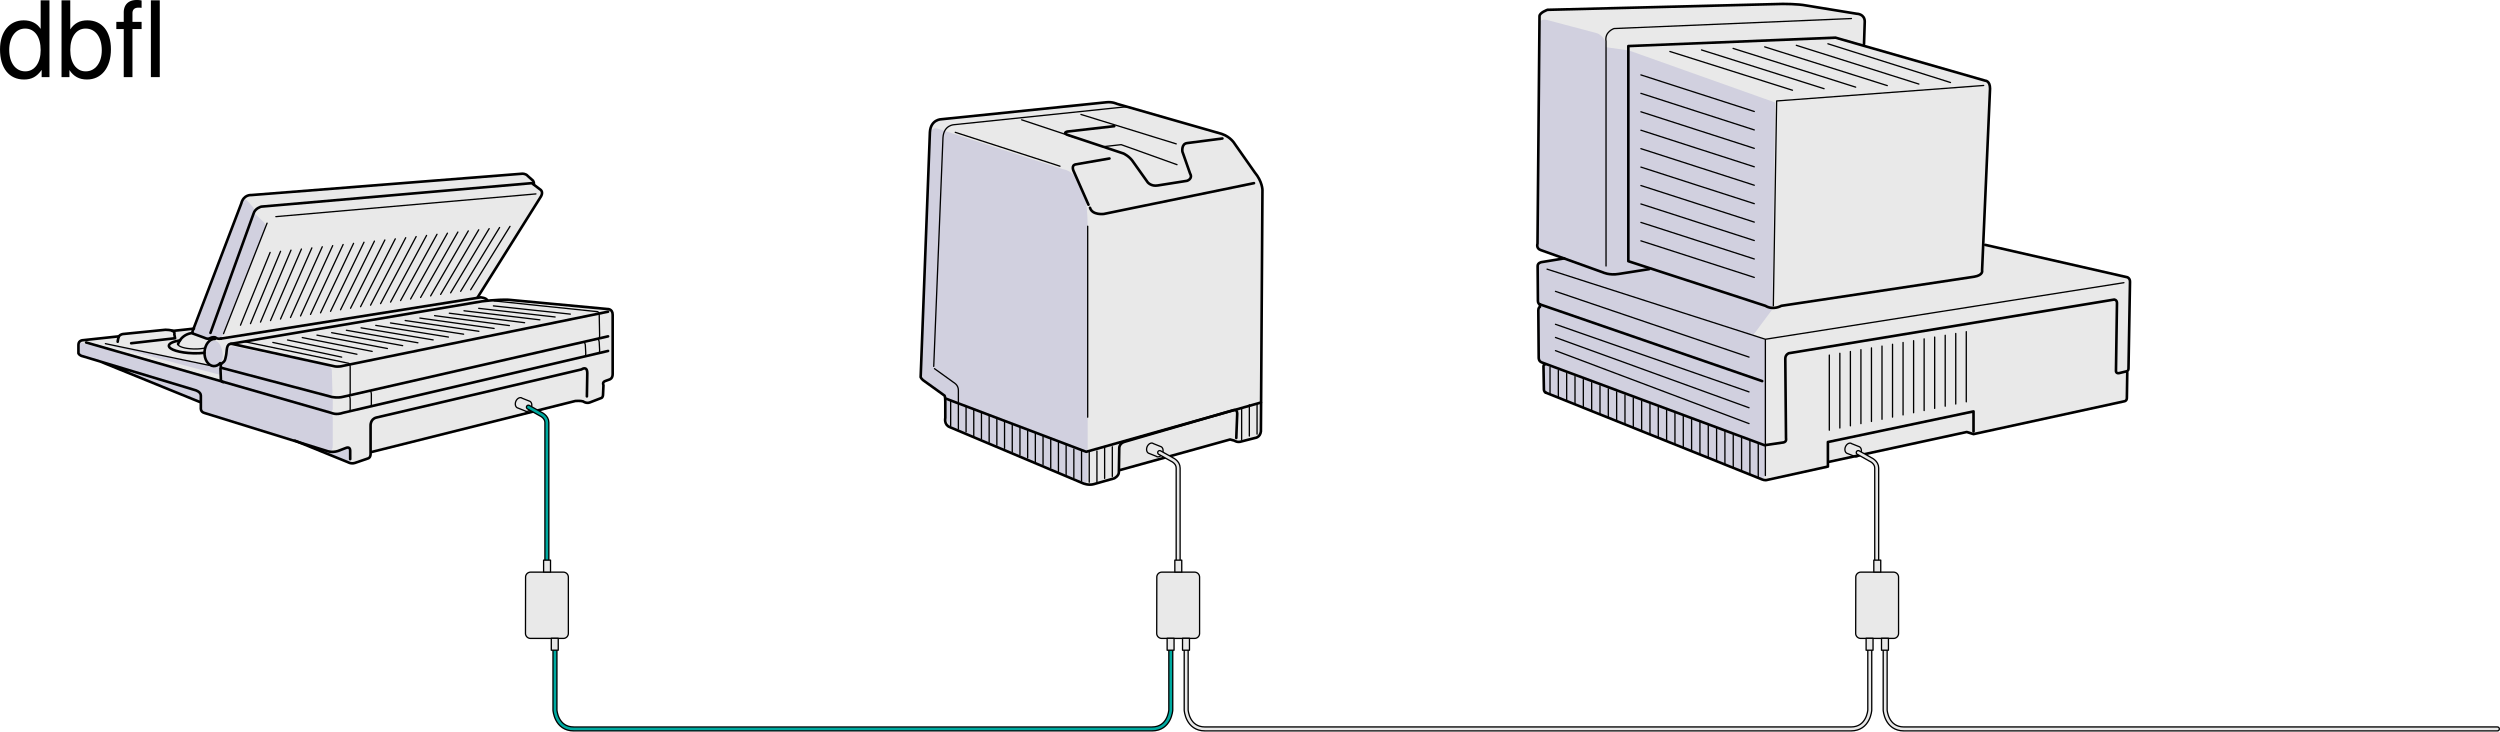 <svg xmlns="http://www.w3.org/2000/svg" xmlns:xlink="http://www.w3.org/1999/xlink" width="474.609" height="138.883"><defs><path id="a" d="M9.906-14.578H8.234v5.422c-.687-1.063-1.812-1.625-3.218-1.625-2.72 0-4.5 2.187-4.5 5.515 0 3.547 1.718 5.72 4.562 5.72 1.438 0 2.438-.532 3.344-1.829V0h1.484Zm-4.61 5.36c1.798 0 2.938 1.577 2.938 4.093 0 2.422-1.156 4.031-2.921 4.031-1.829 0-3.047-1.625-3.047-4.062 0-2.438 1.218-4.063 3.03-4.063zm0 0"/><path id="b" d="M1.078-14.578V0h1.5v-1.344C3.375-.125 4.438.453 5.906.453c2.75 0 4.547-2.25 4.547-5.734 0-3.407-1.687-5.5-4.469-5.5-1.437 0-2.468.547-3.25 1.719v-5.516zm4.578 5.36c1.86 0 3.063 1.624 3.063 4.124 0 2.375-1.235 4-3.063 4-1.781 0-2.922-1.61-2.922-4.062 0-2.469 1.141-4.063 2.922-4.063zm0 0"/><path id="c" d="M5.156-10.484H3.422v-1.641c0-.688.375-1.063 1.156-1.063.14 0 .203 0 .578.032v-1.39a3.975 3.975 0 0 0-.937-.095c-1.532 0-2.453.875-2.453 2.375v1.782H.359v1.359h1.407V0h1.656v-9.125h1.734Zm0 0"/><path id="d" d="M3.047-14.578H1.359V0h1.688zm0 0"/></defs><path fill="#e9e9e9" d="M292.266 57.754c-.305-.152-.305-.605-.305-.605l-.05-6.582c-.052-.68.734-.805.734-.805l4.308-.707-4.46-1.586c-.911-.304-.606-1.21-.606-1.21l.379-43.184c0-.676 1.511-1.211 1.511-1.211L338.473.743s2.886-.008 4.398.297l9.625 1.57s1.516 0 1.516 1.515l-.14 4.235.05.406-5.465-1.617 28.434 8.168s.906 0 .906 1.516l-1.512 34.492.262-4.934.344.094 26.992 6.156s.508.2.484.879l-.285 16.422c-.027.523-.316.535-.316.535l.082.293s-.082 4.504-.075 4.727c.02.601-.433.675-.433.675l-28.68 6.243-1.285-.403-26.09 5.653-.238-.024-.031.934-11.493 2.527c-.453.152-.984-.074-.984-.074l-41.066-16.48c-.375-.15-.375-.606-.375-.606l-.078-4.461c0-.227.304-.3.304-.3l-.027-.165-.563-.25s-.625 0-.625-.875l-.062-9.125s.062-.375.312-.437l-.093-.575"/><path fill="#d1d0df" d="M292.234 4.954s-.25-1.625 1.625-1.125l9.375 2.5s1.75.625 1.625 2.625l4.375.625 27.75 9.875-.5 39.25-3.625 4.875 2.25 1v25.625s-.25 1-1.25.625L293.61 74.64s-.562-.125-.5-.812l-.125-4.125s.063-.5.313-.5v-.25l-.75-.25s-.438-.25-.438-1.063l-.062-8.875s.062-.312.312-.437v-.563s-.437 0-.375-.75l-.062-6.312s-.188-.813.875-.938l4.125-.687-4.25-1.563s-.938-.125-.813-1l.375-41.562"/><path fill="#e9e9e9" d="m212.484 89.278 21.043-5.844.805.219s.586.437 1.387.144l2.558-.656s.95-.074 1.098-1.242l.293-45.816s0-1.606-1.465-3.36l-3.797-5.41s-.73-1.313-2.484-1.898l-19.875-5.7s-.879-.437-2.047-.293l-31.273 3.215s-2.047 0-2.192 2.485l-1.754 46.472s.145.442.875.88l3.653 2.628s.148.148.148 1.172v3.066s-.293 1.317.875 1.754l25.285 10.668s1.02.438 2.043.149l3.875-1.098s.875-.438.875-1.168l.074-.367"/><path fill="#d1d0df" d="M176.547 25.266s.312-1.375 1.75-.75l23.562 7.625s1.563.188 2.375 1.625l1.938 4.625s.312 1.688.312 4.688v47.75s.188 1.312-1.25.75l-24.937-10.563s.055-.324-.813-1.625c-.125-.187 0-3.187 0-3.187s0-1-.5-1.375l-3.75-2.75s-.5-.063-.437-.813l1.75-46"/><path fill="none" stroke="#000" stroke-linecap="round" stroke-linejoin="round" d="M225.188 122.086v12.715s.222 3.582 3.582 3.582h122.613c3.363 0 3.582-3.582 3.582-3.582v-12.715m2.922 0v12.715s.218 3.582 3.578 3.582h112.644"/><path fill="none" stroke="#e9e9e9" stroke-linecap="round" stroke-linejoin="round" stroke-width=".5" d="M225.188 122.086v12.715s.222 3.582 3.582 3.582h122.613c3.363 0 3.582-3.582 3.582-3.582v-12.715"/><path fill="none" stroke="#000" stroke-linecap="round" stroke-linejoin="round" stroke-width=".5" d="m212.484 89.278 21.043-5.844.805.219s.586.437 1.387.144l2.558-.656s.95-.074 1.098-1.242l.293-45.816s0-1.606-1.465-3.36l-3.797-5.41s-.73-1.312-2.484-1.898l-19.875-5.7s-.879-.437-2.047-.293l-31.273 3.215s-2.047 0-2.192 2.485l-1.754 46.472s.145.442.875.88l3.653 2.628s.148.148.148 1.172v3.066s-.293 1.317.875 1.754l25.285 10.668s1.02.438 2.043.149l3.875-1.098s.875-.438.875-1.168l.074-4.605s0-.875 1.024-1.168l20.605-5.993s.766-.293.766.66l-.18 4.602"/><path fill="none" stroke="#000" stroke-linecap="round" stroke-linejoin="round" stroke-width=".25" d="M215.223 20.63s-.875-.438-2.047-.294l-31.965 3.325s-2.047 0-2.195 2.484l-1.754 43.406m.148.438 3.653 2.629s.878.441.878 1.46v2.196"/><path fill="none" stroke="#000" stroke-linecap="round" stroke-linejoin="round" stroke-width=".5" d="m211.535 23.954-8.914 1.023s-1.242.293.582.805l10.086 3.36s1.168.51 1.898 1.679l2.704 3.8s.656.805 1.898.587l5.555-.88s1.168-.363.586-1.386l-1.461-4.164s-.219-1.465.875-1.61l6.722-.875"/><path fill="none" stroke="#000" stroke-linecap="round" stroke-linejoin="round" stroke-width=".25" d="m209.633 27.825 3.215-.364 10.597 3.801"/><path fill="none" stroke="#000" stroke-linecap="round" stroke-linejoin="round" stroke-width=".5" d="m206.637 38.86-2.774-6.285s-.66-1.242.438-1.387l6.32-1.098m27.438 4.68-28.496 5.844s-2.196.293-2.633-1.168"/><path fill="none" stroke="#000" stroke-linecap="round" stroke-linejoin="round" stroke-width=".25" d="m193.96 22.75 10.083 3.36m1.172-4.383 18.082 5.586"/><path fill="none" stroke="#000" stroke-linecap="round" stroke-linejoin="round" stroke-width=".5" d="m179.602 75.688 26.597 10.082 33.176-9.352"/><path fill="none" stroke="#000" stroke-linecap="round" stroke-linejoin="round" stroke-width=".25" d="M180.477 76.125v4.676m1.464-4.238v4.898m1.461-4.238v4.75m1.461-4.168v4.969m1.461-4.457v4.969m1.461-4.383v5.043m1.461-4.457v5.039m1.461-4.383v4.969m1.465-4.602v5.258m1.461-4.531v5.117m1.461-4.531v5.117m1.461-4.68v5.41m1.461-4.824v5.336m1.461-4.75v5.406m1.461-4.824v5.48m1.46-5.038v5.625m1.465-4.825v5.48m1.461-5.038v5.625m1.461-5.481v5.7m1.461-5.919v5.844m1.461-6.574v5.918m1.461-5.993v5.626m24.551-12.86v5.848m1.461-6.578v5.918m1.465-5.992v5.629M206.492 42.95v36.246m-25.137-54.074 19.875 6.43m19.145 53.234-1.46-.586m.655 2.449-1.46-.586m.769-1.906c-.395-.164-.89.136-1.11.664-.214.527-.066 1.086.329 1.25m1.5.621c.394.16.89-.137 1.105-.664.219-.528.07-1.09-.324-1.25"/><path fill="none" stroke="#000" stroke-linecap="round" stroke-linejoin="round" d="m220.156 85.918 2.34 1.313s1.168.512 1.168 1.61v18.777"/><path fill="none" stroke="#e9e9e9" stroke-linecap="round" stroke-linejoin="round" stroke-width=".5" d="m220.156 85.918 2.34 1.313s1.168.512 1.168 1.61v18.777m134.223 14.468v12.715s.218 3.582 3.578 3.582h112.644"/><path fill="#e9e9e9" d="M32.941 62.899c-.293-.293-1.535-.293-1.535-.293l-8.039.805s-.219 0-.582.218c-.367.223-.441 1.247-.441 1.247l.222-1.024-6.796.73s-.88 0-.88.876v1.609s.15.437.88.582l2.714.805.645.218L38.137 76.4l-.008 1.043s-.117.726.656.95l17.192 5.335.011-.07 10.055 4.086s.582.367 1.312.148l2.56-.879s.51-.11.437-1.094l.183-.109 38.692-9.683s1.023-.075 1.46.074c0 0 .586.437 1.243.218l2.265-.875s.293-.07.293-.734l.074-1.68s-.292-.582.364-.804l.804-.29s.582-.148.582-1.023V59.758c0-1.168-1.019-1.093-1.019-1.093l-18.781-1.758c-2.192-.07-4.969.293-4.969.293s.004-.621-.871-.746l12.05-19.2c.512-.953-.218-1.316-.218-1.316l-1.535-1.168.367.219c.11-.332-.148-.696-.148-.696l-.985-.875c-.367-.476-1.058-.44-1.058-.44l-51.442 4.054s-1.46-.145-1.902 1.61L36.633 62.68l.101-.289-4.062.375.27.133"/><path fill="#d1d0df" d="M39.234 66.016c.211-1.11 1.657-2.07 2.493-.613 1.054 1.836.293 3.422.293 3.422-.06.633.527.004.527.004.41-.383.703-2.286.703-2.286.117-.695.938-.824.938-.824l17.636 3.614c1.23.253 1.172 1.011 1.172 1.011l.121 4.23c0 .505-.703.634-.703.634.82.316.762.757.762.757l-.004 1.715c-.059.508-.762.445-.762.445.82.25.762 1.266.762 1.266v5.207c0 1.395-1.113 1.078-1.113 1.078.468.192 1.464.192 1.464.192l2.344-.953c.703-.317.645.382.645.382v2.028c.058.633-.469.379-.469.379l-8.906-3.485-17.903-5.703c-1.5-.312-1.109-1.086-1.109-1.086l-.016-1.039-19.312-7.812-3.188-1c-.812-.125-.672-.633-.672-.633l-.015-1.367c-.059-.696.293-.602.293-.602l27.082 7.54s-.375-.188-.375-.813v-.5l-22-5.875 20.312 4.125s-1.562-.5-1-3.438m11-22.375c.438-1-.25-1.562-.25-1.562l-1.812-1.688c.312-.687-.313-1.25-.313-1.25l-.875-1c-.75-.75-1 .188-1 .188L36.61 62.64s-.437.688.625.875l1.625.625s.5.25 1.188 0c.687-.25 1.125.063 1.125.063s.687.437 1.187-.688l7.875-19.875"/><path fill="none" stroke="#000" stroke-linecap="round" stroke-linejoin="round" stroke-width=".5" d="m36.813 62.387-4.09.442M16.355 65.02l46.618 13.387s.804.433 2.191-.047l50.274-11.735"/><path fill="none" stroke="#000" stroke-linecap="round" stroke-linejoin="round" stroke-width=".5" d="M115.438 63.852 65.164 75.321c-1.094.293-2.191.031-2.191.031L42.074 69.84s-.476-.472.11-.91c.586-.441.511-.476.73-1.426.2-.859-.035-2.3 1.059-2.23l19.586 4.277s.656.157 1.605-.105l50.274-10.274"/><path fill="none" stroke="#000" stroke-linecap="round" stroke-linejoin="round" stroke-width=".25" d="m101.738 36.813-49.36 4.313M50.7 42.368 42.44 63.34"/><path fill="none" stroke="#000" stroke-linecap="round" stroke-linejoin="round" stroke-width=".5" d="M40.82 64.34c-1.023-.054-1.918 1.059-1.992 2.48-.074 1.427.695 2.626 1.723 2.68.46.024.898-.187 1.242-.558m.097-4.652 49.344-7.836s1.121.074 1.297.601m-50.676 12.86.075 2.046s-.075.438.437.586"/><path fill="none" stroke="#000" stroke-linecap="round" stroke-linejoin="round" stroke-width=".25" d="M66.406 78.098s.074 0 .074-.656v-1.68s0-.512-.292-.66m4.238 2.047s.074 0 .074-.656v-1.684s0-.508-.293-.656m40.918-6.504s.074 0 .074-.656l-.074-1.39s0-.509-.29-.657m2.923 2.121s.074 0 .074-.66l-.074-1.387s0-.512-.293-.66m-12.934 11.805-1.46-.586m.656 2.445-1.461-.582m.769-1.91c-.394-.16-.89.136-1.11.664-.214.531-.07 1.09.329 1.25m1.5.621c.394.164.89-.133 1.105-.664.22-.528.07-1.086-.324-1.25M51.281 47.922l-5.625 13.809m7.606-14.023-5.707 13.73m7.687-13.949-5.785 13.656m7.766-13.867-5.868 13.578m7.848-13.793-5.95 13.5m7.927-13.715L55.152 60.27m8.008-13.637-6.105 13.344m8.085-13.559-6.187 13.266M67.121 46.2l-6.266 13.19m8.247-13.405-6.348 13.117m8.328-13.328-6.43 13.035m8.411-13.249-6.508 12.956m8.488-13.172-6.59 12.88M77.02 45.13l-6.668 12.8M79 44.915 72.254 57.64m8.726-12.944-6.828 12.652m8.808-12.867-6.91 12.574m8.891-12.785-6.988 12.492m8.969-12.707-7.07 12.414m9.05-12.629-7.148 12.336m9.129-12.55-7.23 12.261m9.21-12.48-7.312 12.187m9.289-12.402-7.387 12.11m9.367-12.325-7.468 12.031m-37.552 10 13.063 2.785m-10.273-3.25 13.168 2.707m-10.375-3.167 13.265 2.625m-10.472-3.086 13.367 2.539m-10.578-3.004 13.472 2.46m-10.679-2.921 13.574 2.379m-10.782-2.84 13.677 2.293M71.34 61.77l13.781 2.215M74.133 61.31l13.879 2.132m-11.086-2.594 13.98 2.047m-11.191-2.512 14.086 1.97m-11.293-2.431 14.187 1.887M85.3 59.461l14.29 1.801m-11.5-2.265 14.394 1.722m-11.601-2.183 14.496 1.64M93.672 58.07l14.598 1.563m-88.262 5.606 19.582 4.094"/><path fill="none" stroke="#000" stroke-linecap="round" stroke-linejoin="round" stroke-width=".5" d="m22.566 63.852-6.796.73s-.88 0-.88.876v1.609s.15.437.88.582l21.335 6.43s1.024.293 1.024 1.023v2.34s-.117.726.656.95l23.313 7.233s.875.364 2.043 0l1.535-.585s.804-.364.804.511v1.61M19.129 68.672 38.137 76.4"/><path fill="none" stroke="#000" stroke-linecap="round" stroke-linejoin="round" stroke-width=".5" d="m55.988 83.657 10.055 4.086s.582.367 1.312.148l2.56-.879s.51-.11.437-1.094v-5.117s-.07-1.242 1.097-1.535l38.946-9.133s1.097-.8 1.097.73l-.074 4.387"/><path fill="none" stroke="#000" stroke-linecap="round" stroke-linejoin="round" stroke-width=".5" d="m70.535 85.81 38.692-9.685s1.023-.074 1.46.075c0 0 .586.437 1.243.218l2.265-.875s.293-.07.293-.734l.074-1.68s-.292-.582.364-.804l.804-.29s.582-.148.582-1.023V59.758c0-1.168-1.02-1.093-1.02-1.093l-18.78-1.758c-2.192-.07-4.97.293-4.97.293l-47.714 8.074m57.508-30.285c.11-.332-.149-.696-.149-.696l-.984-.875c-.367-.476-1.058-.44-1.058-.44l-51.442 4.054s-1.46-.145-1.902 1.61L36.633 62.68s-.258.512.035.66l2.191.801s.547.332 1.059.04c0 0 .477-.294 1.023-.11 0 0 .184.328.989.219"/><path fill="none" stroke="#000" stroke-linecap="round" stroke-linejoin="round" stroke-width=".5" d="m90.672 56.454 12.05-19.2c.512-.953-.218-1.316-.218-1.316l-1.535-1.168-51.367 4.457s-1.168.29-1.461 1.313l-8.184 22.652m-17.613 1.683s.074-1.023.441-1.246c.363-.218.582-.218.582-.218l8.04-.805s1.241 0 1.534.293c.293.293.145.512.145.512l.148.804-8.332.95"/><path fill="none" stroke="#000" stroke-linecap="round" stroke-linejoin="round" stroke-width=".25" d="M33.77 65.32c-.016.462 1.328.88 2.992.927.898.027 1.703-.059 2.261-.215"/><path fill="none" stroke="#000" stroke-linecap="round" stroke-linejoin="round" stroke-width=".5" d="M36.531 63.235a3.121 3.121 0 0 0-2.718 2.074"/><path fill="none" stroke="#000" stroke-linecap="round" stroke-linejoin="round" stroke-width=".5" d="M34.18 64.622c-1.266.195-2.11.566-2.121 1.015-.024.715 2.043 1.352 4.609 1.43.762.02 1.48-.008 2.117-.082"/><path fill="none" stroke="#000" stroke-linecap="round" stroke-linejoin="round" stroke-width=".25" d="M66.406 75.028s.074 0 .074-.656v-4.75s0-.512-.292-.657l-19.727-4.09m67.297-.66s.074 0 .074-.656l-.074-3.726s0-.512-.293-.66l-19.656-2.044m259.136 27.664-1.46-.582m.655 2.446-1.46-.582m.77-1.907c-.395-.164-.891.133-1.106.66-.219.528-.07 1.09.324 1.25m1.5.622c.395.164.89-.133 1.105-.66.22-.532.07-1.09-.324-1.25m23.637-68.563-39.3 2.938-.63 38.89m66.551-4.387-68.062 10.739m-41.442-13.309 41.442 13.309v25.867M351.48 3.52l-45.074 1.902s-1.816.602-1.511 2.418v42.653"/><path fill="none" stroke="#000" stroke-linecap="round" stroke-linejoin="round" stroke-width=".5" d="m353.871 8.36.14-4.234c0-1.516-1.515-1.516-1.515-1.516l-9.625-1.57c-1.512-.305-4.398-.297-4.398-.297l-44.696 1.12s-1.511.536-1.511 1.212l-.38 43.183s-.304.907.606 1.211l11.797 4.235s1.211.605 3.024.3l5.75-.906"/><path fill="none" stroke="#000" stroke-linecap="round" stroke-linejoin="round" stroke-width=".5" d="m309.129 49.586 26.016 8.47c1.511.91 3.023 0 3.023 0l36.605-5.52c1.813-.301 1.512-1.211 1.512-1.211l1.512-34.492c0-1.516-.906-1.516-.906-1.516l-28.434-8.168-39.328 1.598zm-12.176-.531-4.308.707s-.786.125-.735.805l.051 6.582s0 .453.305.605l42.273 14.594m-41.066 2.199 41.066 16.48s.531.227.984.075l11.493-2.527v-4.66l27.644-5.813v3.813"/><path fill="none" stroke="#000" stroke-linecap="round" stroke-linejoin="round" stroke-width=".5" d="m347.285 87.665 26.09-5.653 1.285.403 28.68-6.243s.453-.074.433-.675c-.008-.223.075-4.727.075-4.727M292.34 57.754v.528c-.3.078-.3.605-.3.605l.073 9.004s-.047.672.559.902l42.32 15.73 3.617-.534c.625-.156.453-.758.453-.758l-.136-15.117c0-.832.68-1.059.68-1.059l61.761-10.183s.508.023.528.625l-.192 12.902s-.055.676.848.375l1.215-.297s.289-.012.316-.535l.285-16.422c.024-.68-.484-.879-.484-.879l-26.992-6.156M293.324 69.18s-.304.074-.304.301l.078 4.46s0 .458.375.606"/><path fill="none" stroke="#000" stroke-linecap="round" stroke-linejoin="round" stroke-width=".25" d="M294.262 69.735v5.039m1.578-4.457v5.09m1.582-4.508v5.14m1.582-4.558v5.191m1.582-4.609v5.242m1.582-4.66v5.293m1.582-4.711v5.344m1.578-4.761v5.398m1.582-4.817v5.445m1.582-4.863v5.5m1.582-4.918v5.547m1.582-4.965v5.602m1.582-5.019v5.648m1.578-5.067v5.703m1.582-5.121v5.754m1.582-5.172v5.805m1.583-5.223v5.856m1.577-5.273v5.906m1.583-5.325v5.957m1.582-5.375v6.008m1.582-5.426v6.06m1.578-5.477v6.109m1.582-5.527v6.16m1.582-5.578v6.214m1.581-5.632v6.261m1.583-5.679v6.316m13.492-8.937v-14.25m2 13.835V67.07m2 13.766V66.731m2 13.691V66.387m2 13.621v-13.96m2 13.546v-13.89m2 13.476V65.36m2 13.406V65.02m2 13.332V64.68m2 13.258V64.336m2 13.188V63.993m2 13.117V63.653m2 13.043V63.309m2 12.973V62.969M311.52 45.723l21.515 6.942M311.52 42.223l21.515 6.942M311.52 38.723l21.515 6.942M311.52 35.223l21.515 6.942M311.52 31.723l21.515 6.942M311.52 28.223l21.515 6.942M311.52 24.723l21.515 6.942M311.52 21.223l21.515 6.942M311.52 17.723l21.515 6.942M311.52 14.223l21.515 6.942M295.3 61.567l36.735 12.832M295.3 64.067l36.735 13.34M295.3 66.567l36.735 13.848M295.3 55.317l36.735 12.473M317.02 9.774l23.265 7.355M323.02 9.481l23.265 7.355M329.02 9.188l23.265 7.355M335.02 8.895l23.265 7.356M341.02 8.602l23.265 7.356M347.02 8.31l23.265 7.355"/><path fill="none" stroke="#000" stroke-linecap="round" stroke-linejoin="round" d="m352.773 85.918 2.34 1.313s1.168.512 1.168 1.61v18.777"/><path fill="none" stroke="#e9e9e9" stroke-linecap="round" stroke-linejoin="round" stroke-width=".5" d="m352.773 85.918 2.34 1.313s1.168.512 1.168 1.61v18.777"/><path fill="none" stroke="#000" stroke-linecap="round" stroke-linejoin="round" d="m100.313 77.297 2.335 1.313s1.172.512 1.172 1.61v27.398m1.535 14.468v12.715s.22 3.582 3.579 3.582h109.754c3.359 0 3.578-3.582 3.578-3.582v-12.715"/><path fill="none" stroke="#00aaa0" stroke-linecap="round" stroke-linejoin="round" stroke-width=".5" d="m100.313 77.297 2.335 1.313s1.172.512 1.172 1.61v27.398m1.535 14.468v12.715s.22 3.582 3.579 3.582h109.754c3.359 0 3.578-3.582 3.578-3.582v-12.715"/><path fill="#e9e9e9" d="M99.777 109.575c0-.528.426-.957.953-.957h6.215c.528 0 .953.43.953.957v10.668a.955.955 0 0 1-.953.957h-6.23a.959.959 0 0 1-.957-.957l.02-10.668"/><path fill="none" stroke="#000" stroke-linecap="round" stroke-linejoin="round" stroke-width=".25" d="M99.777 109.575c0-.528.426-.957.953-.957h6.215c.528 0 .953.43.953.957v10.668a.955.955 0 0 1-.953.957h-6.23a.959.959 0 0 1-.957-.957zm0 0"/><path fill="#e9e9e9" d="M104.512 106.34v2.266h-1.313v-2.266h1.313"/><path fill="none" stroke="#000" stroke-linecap="round" stroke-linejoin="round" stroke-width=".25" d="M104.512 106.34v2.266h-1.313v-2.266zm0 0"/><path fill="#e9e9e9" d="M105.977 121.176v2.262h-1.317v-2.262h1.317"/><path fill="none" stroke="#000" stroke-linecap="round" stroke-linejoin="round" stroke-width=".25" d="M105.977 121.176v2.262h-1.317v-2.262zm0 0"/><path fill="#e9e9e9" d="M219.613 109.575c0-.528.426-.957.957-.957h6.211c.528 0 .953.43.953.957v10.668a.955.955 0 0 1-.953.957h-6.23a.959.959 0 0 1-.957-.957l.02-10.668"/><path fill="none" stroke="#000" stroke-linecap="round" stroke-linejoin="round" stroke-width=".25" d="M219.613 109.575c0-.528.426-.957.957-.957h6.211c.528 0 .953.43.953.957v10.668a.955.955 0 0 1-.953.957h-6.23a.959.959 0 0 1-.957-.957zm0 0"/><path fill="#e9e9e9" d="M224.348 106.34v2.266h-1.313v-2.266h1.313"/><path fill="none" stroke="#000" stroke-linecap="round" stroke-linejoin="round" stroke-width=".25" d="M224.348 106.34v2.266h-1.313v-2.266zm0 0"/><path fill="#e9e9e9" d="M225.813 121.176v2.262h-1.317v-2.262h1.317"/><path fill="none" stroke="#000" stroke-linecap="round" stroke-linejoin="round" stroke-width=".25" d="M225.813 121.176v2.262h-1.317v-2.262zm0 0"/><path fill="#e9e9e9" d="M222.887 121.176v2.262h-1.313v-2.262h1.313"/><path fill="none" stroke="#000" stroke-linecap="round" stroke-linejoin="round" stroke-width=".25" d="M222.887 121.176v2.262h-1.313v-2.262zm0 0"/><path fill="#e9e9e9" d="M352.309 109.575c0-.528.43-.957.957-.957h6.21c.528 0 .954.43.954.957v10.668a.955.955 0 0 1-.953.957h-6.23a.959.959 0 0 1-.958-.957l.02-10.668"/><path fill="none" stroke="#000" stroke-linecap="round" stroke-linejoin="round" stroke-width=".25" d="M352.309 109.575c0-.528.43-.957.957-.957h6.21c.528 0 .954.43.954.957v10.668a.955.955 0 0 1-.953.957h-6.23a.959.959 0 0 1-.958-.957zm0 0"/><path fill="#e9e9e9" d="M357.047 106.34v2.266h-1.317v-2.266h1.317"/><path fill="none" stroke="#000" stroke-linecap="round" stroke-linejoin="round" stroke-width=".25" d="M357.047 106.34v2.266h-1.317v-2.266zm0 0"/><path fill="#e9e9e9" d="M358.508 121.176v2.262h-1.317v-2.262h1.317"/><path fill="none" stroke="#000" stroke-linecap="round" stroke-linejoin="round" stroke-width=".25" d="M358.508 121.176v2.262h-1.317v-2.262zm0 0"/><path fill="#e9e9e9" d="M355.586 121.176v2.262h-1.316v-2.262h1.316"/><path fill="none" stroke="#000" stroke-linecap="round" stroke-linejoin="round" stroke-width=".25" d="M355.586 121.176v2.262h-1.316v-2.262zm0 0"/><g transform="translate(-15.89 -6.546)"><use xlink:href="#a" width="100%" height="100%" x="15.375" y="21.187"/><use xlink:href="#b" width="100%" height="100%" x="26.495" y="21.187"/><use xlink:href="#c" width="100%" height="100%" x="37.615" y="21.187"/><use xlink:href="#d" width="100%" height="100%" x="43.175" y="21.187"/></g></svg>
